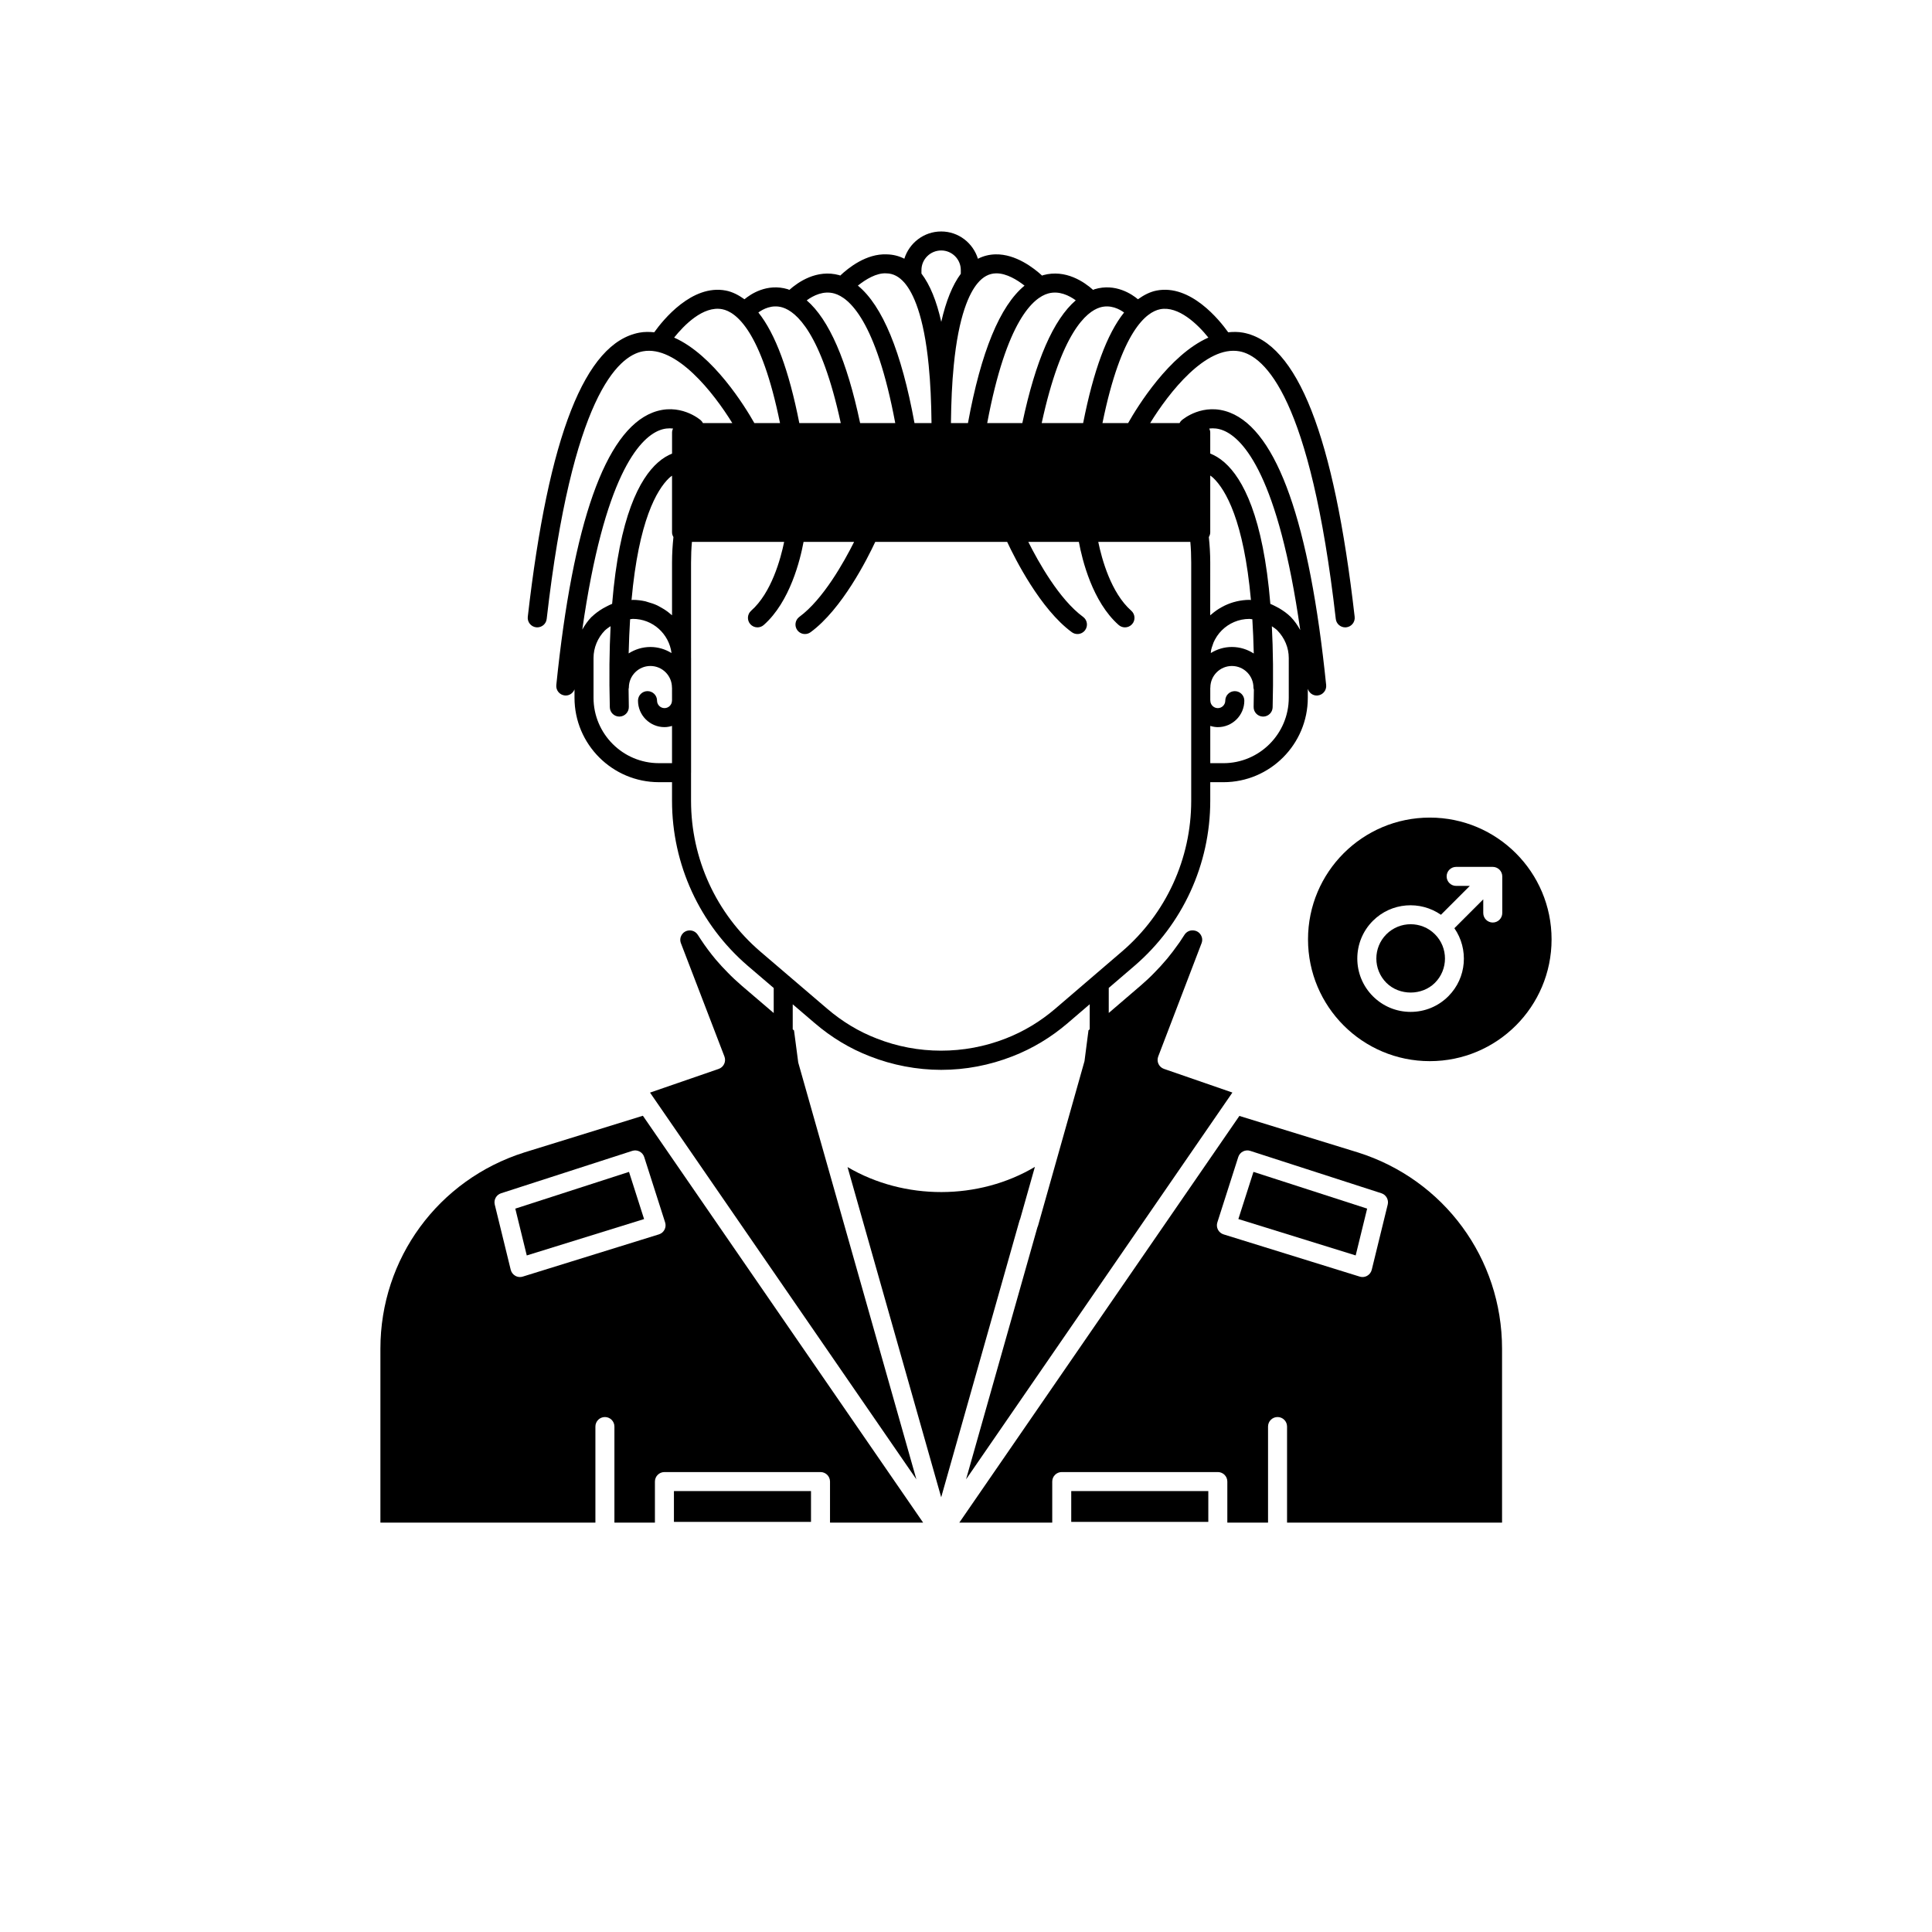 <?xml version="1.0" encoding="UTF-8"?>
<!-- Uploaded to: SVG Repo, www.svgrepo.com, Generator: SVG Repo Mixer Tools -->
<svg fill="#000000" width="800px" height="800px" version="1.1" viewBox="144 144 512 512" xmlns="http://www.w3.org/2000/svg">
 <g>
  <path d="m286.09 310.24c0.098 0.012 0.191 0.016 0.289 0.016 1.266 0 2.356-0.945 2.5-2.234 6.734-58.832 18.867-69.684 25.496-70.918 8.867-1.633 18.719 10.945 23.691 19.012h-7.785c-0.141-0.273-0.324-0.531-0.57-0.746-0.227-0.199-5.648-4.828-12.805-2.019-12.508 4.934-21.082 29.219-25.48 72.191-0.141 1.383 0.867 2.621 2.25 2.762 0.086 0.008 0.172 0.012 0.258 0.012 1.051 0 1.945-0.672 2.316-1.625v2.227c0 12.336 10.035 22.367 22.367 22.367h3.477v4.938c0 16.824 7.316 32.762 20.078 43.734l6.871 5.875v6.633l-8.508-7.273c-1.312-1.141-2.582-2.309-3.746-3.527-1.012-1.008-2.055-2.156-3.094-3.363-1.473-1.762-2.781-3.523-3.922-5.258-0.285-0.414-0.566-0.852-0.844-1.293-0.512-0.816-1.441-1.273-2.398-1.168l-0.039 0.004c-1.617 0.184-2.625 1.848-2.043 3.367l11.535 30.035c0.242 0.637 0.219 1.348-0.07 1.965-0.289 0.621-0.812 1.094-1.461 1.32l-18.188 6.277 70.586 102.49-31.309-110.46-1.117-8.504-0.344-0.293v-6.633l5.82 4.977c4.453 3.82 9.383 6.781 14.621 8.797 5.969 2.356 12.508 3.598 18.91 3.598 6.441 0 12.801-1.211 18.898-3.594 5.301-2.059 10.223-5.019 14.641-8.809l5.816-4.988v6.637l-0.328 0.281-1.055 8.164-12.32 43.637c-0.043 0.16-0.102 0.316-0.176 0.457l-18.891 66.73 12.289-17.848 57.047-82.844s0.004 0 0.004-0.004l1.242-1.805-18.133-6.273c-0.645-0.223-1.172-0.699-1.457-1.316-0.289-0.621-0.312-1.328-0.07-1.965l11.492-30.035c0.582-1.52-0.426-3.18-2.043-3.363l-0.094-0.012c-0.957-0.109-1.883 0.348-2.398 1.164-0.289 0.457-0.586 0.918-0.902 1.379-0.195 0.324-0.531 0.801-0.934 1.34-0.773 1.113-1.707 2.328-2.695 3.539-1.273 1.508-2.32 2.66-3.418 3.758-1.074 1.129-2.348 2.301-3.625 3.41l-8.488 7.281v-6.637l6.824-5.852c12.758-10.965 20.074-26.906 20.074-43.73v-4.938h3.484c12.336 0 22.367-10.035 22.367-22.367v-2.375c0.328 1.031 1.254 1.773 2.359 1.773 0.086 0 0.172-0.004 0.258-0.012 1.387-0.145 2.391-1.379 2.25-2.762-4.398-42.973-12.973-67.258-25.48-72.191-7.152-2.812-12.578 1.824-12.805 2.019-0.246 0.215-0.43 0.473-0.57 0.746h-7.789c4.965-8.074 14.797-20.668 23.695-19.012 6.633 1.234 18.762 12.086 25.496 70.918 0.145 1.285 1.234 2.234 2.5 2.234 0.098 0 0.191-0.004 0.289-0.016 1.383-0.156 2.375-1.406 2.215-2.789-5.492-47.996-15.172-72.625-29.586-75.301-1.324-0.242-2.629-0.223-3.926-0.094-2.293-3.215-9.965-12.801-18.977-11.059-1.75 0.34-3.379 1.188-4.941 2.309-1.578-1.32-5.945-4.328-11.484-2.664-0.137 0.039-0.262 0.137-0.398 0.184-2.266-2.039-7.242-5.562-13.238-3.91-0.094 0.027-0.184 0.094-0.277 0.125-2.176-2-6.984-5.75-12.344-5.637-1.664 0.035-3.223 0.426-4.668 1.168-1.289-4.172-5.137-7.231-9.727-7.231-4.609 0-8.473 3.055-9.773 7.219-1.441-0.734-3-1.121-4.66-1.152-5.414-0.246-10.184 3.586-12.332 5.621-0.086-0.027-0.164-0.09-0.254-0.113-5.977-1.641-10.961 1.875-13.234 3.91-0.137-0.047-0.266-0.145-0.402-0.184-5.539-1.66-9.906 1.348-11.484 2.664-1.562-1.117-3.188-1.969-4.941-2.309-9.008-1.723-16.68 7.844-18.973 11.059-1.297-0.129-2.602-0.152-3.926 0.094-14.414 2.676-24.094 27.305-29.586 75.301-0.156 1.383 0.84 2.629 2.219 2.789zm14.66-2.731c-0.988 1.008-1.762 2.148-2.438 3.34 5.805-40.621 15.035-50.621 20.375-52.781 1.348-0.547 2.582-0.625 3.672-0.504-0.156 0.328-0.258 0.684-0.258 1.07v5.578c-1.133 0.457-2.406 1.168-3.75 2.356-4.832 4.262-10.227 14.297-12.129 37.457-0.523 0.199-1.016 0.461-1.52 0.719-0.297 0.152-0.59 0.297-0.879 0.469-1.055 0.629-2.062 1.344-2.977 2.227-0.031 0.023-0.07 0.039-0.098 0.07zm10.234 0.598c0.238-0.02 0.492-0.094 0.723-0.094h0.016c5.266 0 9.582 3.961 10.238 9.055-1.633-1.004-3.535-1.609-5.59-1.609h-0.004-0.004c-2.121 0-4.094 0.637-5.762 1.703 0.074-3.246 0.207-6.231 0.383-9.055zm11.113 21.496c0 0.027-0.016 0.047-0.016 0.074 0 1.09-0.891 1.98-1.98 1.98s-1.977-0.891-1.977-1.98c0-1.391-1.125-2.519-2.519-2.519h-0.004-0.004c-1.391 0-2.519 1.125-2.519 2.519 0 3.871 3.148 7.019 7.019 7.019h0.004 0.004c0.695 0 1.355-0.133 1.988-0.32v9.871h-3.469c-9.559 0-17.332-7.773-17.332-17.332v-10.527c0-2.727 1.086-5.344 3.019-7.32 0.02-0.02 0.039-0.031 0.059-0.047 0.445-0.422 0.949-0.742 1.445-1.078-0.324 6.285-0.414 13.414-0.207 21.5 0.035 1.371 1.156 2.457 2.519 2.457h0.062c1.391-0.035 2.488-1.191 2.457-2.582-0.043-1.648-0.051-3.172-0.066-4.734 0.02-0.129 0.074-0.242 0.074-0.375 0-3.148 2.562-5.711 5.711-5.715 3.148 0 5.711 2.562 5.711 5.715 0 0.027 0.016 0.047 0.016 0.074zm0-36.504v13.961c-0.195-0.18-0.41-0.336-0.613-0.504-0.133-0.113-0.266-0.227-0.402-0.332-0.727-0.562-1.504-1.047-2.324-1.473-0.184-0.094-0.355-0.207-0.539-0.293-0.812-0.379-1.66-0.672-2.543-0.906-0.215-0.059-0.418-0.148-0.637-0.199-1.07-0.234-2.172-0.379-3.312-0.379-0.016 0-0.031 0.004-0.047 0.004-0.047 0-0.094 0.012-0.141 0.016-0.059 0-0.117 0.016-0.176 0.016 1.898-21.047 6.703-29.23 9.984-32.359 0.27-0.258 0.5-0.391 0.75-0.59v15.027c0 0.461 0.156 0.867 0.371 1.238-0.227 2.16-0.371 4.375-0.371 6.773zm163.44 35.82c0 9.559-7.777 17.332-17.332 17.332h-3.469v-9.875c0.637 0.191 1.297 0.324 1.996 0.324h0.004 0.004c3.871 0 7.019-3.148 7.019-7.019 0-1.391-1.125-2.519-2.519-2.519h-0.004-0.004c-1.391 0-2.519 1.125-2.519 2.519 0 1.09-0.887 1.98-1.977 1.98-1.09 0-1.98-0.891-1.98-1.98 0-0.035-0.02-0.062-0.02-0.098v-3.277c0-0.035 0.02-0.062 0.02-0.098 0-3.148 2.562-5.711 5.711-5.715 3.148 0 5.711 2.562 5.711 5.715 0 0.199 0.07 0.371 0.113 0.555-0.02 1.504-0.023 2.969-0.066 4.555-0.035 1.391 1.062 2.547 2.457 2.582h0.066c1.359 0 2.481-1.086 2.516-2.457 0.207-8.082 0.117-15.199-0.207-21.48 0.484 0.34 0.984 0.645 1.422 1.07 1.973 2.016 3.059 4.629 3.059 7.359zm-20.66-11.855c0.035-0.281 0.039-0.574 0.094-0.848 0.094-0.445 0.25-0.863 0.398-1.285 0.082-0.23 0.148-0.469 0.242-0.691 0.223-0.508 0.488-0.988 0.785-1.449 0.059-0.094 0.113-0.188 0.176-0.277 0.355-0.512 0.746-0.996 1.184-1.434 0.012-0.012 0.023-0.023 0.035-0.035 1.879-1.871 4.465-3.027 7.316-3.027 0.094 0 0.188 0.023 0.281 0.027 0.164 0.008 0.332 0.051 0.496 0.066 0.176 2.832 0.309 5.824 0.379 9.074-1.676-1.082-3.66-1.727-5.801-1.727h-0.004-0.004c-2.047-0.004-3.945 0.602-5.578 1.605zm3.242-59.023c5.363 2.113 14.645 12.082 20.461 52.934-0.691-1.246-1.5-2.445-2.539-3.504-0.91-0.891-1.934-1.613-2.996-2.25-0.324-0.195-0.656-0.355-0.992-0.527-0.461-0.234-0.914-0.477-1.395-0.66-1.906-23.164-7.301-33.203-12.129-37.465-1.363-1.203-2.656-1.922-3.801-2.375v-5.555c0-0.387-0.102-0.746-0.258-1.07 1.074-0.129 2.301-0.059 3.648 0.473zm-3.391 27.043v-15.062c0.27 0.211 0.516 0.352 0.801 0.629 3.277 3.129 8.086 11.309 9.984 32.359-0.074 0-0.148-0.02-0.223-0.023-0.02 0-0.043-0.004-0.062-0.004-0.039 0-0.078-0.012-0.117-0.012-1.16 0-2.281 0.152-3.367 0.395-0.027 0.008-0.055 0.02-0.082 0.023-1.094 0.25-2.129 0.633-3.117 1.102-0.07 0.035-0.137 0.078-0.211 0.113-0.938 0.465-1.812 1.016-2.633 1.656-0.086 0.066-0.168 0.141-0.254 0.207-0.242 0.199-0.496 0.387-0.727 0.598l0.008-13.965c0-2.41-0.145-4.625-0.371-6.773 0.215-0.371 0.371-0.781 0.371-1.242zm-5.277 2.519c0.16 1.738 0.234 3.551 0.234 5.492v63.129c0 15.355-6.676 29.902-18.312 39.902l-17.688 15.168c-3.977 3.41-8.41 6.078-13.184 7.93-11 4.305-23.305 4.269-34.148-0.004-4.723-1.812-9.152-4.481-13.172-7.926l-17.73-15.16c-11.641-10.004-18.316-24.551-18.316-39.906v-7.418c0-0.012 0.008-0.023 0.008-0.035v-30.379c0-0.023-0.008-0.047-0.008-0.074v-25.223c0-1.934 0.078-3.746 0.234-5.492h24.441c-0.938 4.555-3.375 13.5-8.746 18.242-1.043 0.922-1.141 2.516-0.223 3.559 0.5 0.562 1.191 0.852 1.891 0.852 0.594 0 1.188-0.207 1.668-0.629 6.965-6.148 9.676-17.293 10.551-22.023h13.395c-2.656 5.305-8.199 15.242-14.508 19.867-1.121 0.824-1.363 2.402-0.543 3.523 0.496 0.672 1.258 1.027 2.035 1.027 0.516 0 1.039-0.156 1.488-0.488 8.332-6.109 15.035-19.438 17.133-23.93h34.961c2.098 4.492 8.805 17.82 17.133 23.93 0.449 0.328 0.973 0.488 1.488 0.488 0.773 0 1.539-0.355 2.035-1.027 0.82-1.121 0.582-2.699-0.543-3.523-6.309-4.625-11.848-14.559-14.508-19.867h13.395c0.875 4.731 3.586 15.875 10.551 22.023 0.48 0.422 1.074 0.629 1.668 0.629 0.695 0 1.391-0.289 1.891-0.852 0.922-1.043 0.82-2.633-0.223-3.559-5.371-4.742-7.809-13.688-8.746-18.242zm-7.984-61.656c4.816-0.93 9.895 3.934 12.766 7.516-10.375 4.598-18.781 18.266-21.266 22.652h-6.801c4.973-24.48 11.664-29.457 15.301-30.168zm-15.98-0.465c2.824-0.863 5.231 0.477 6.406 1.336-4.519 5.652-8.105 15.379-10.848 29.301h-10.984c5.215-24.004 11.848-29.535 15.426-30.637zm-13.719-3.703c2.891-0.812 5.562 0.535 7.32 1.812-5.914 5.09-10.664 15.969-14.156 32.523h-9.309c5.102-27.219 12.25-33.242 16.145-34.336zm-18.688-2.731c1.441-1.715 3.027-2.566 4.844-2.606 0.047-0.004 0.094-0.004 0.137-0.004 2.664 0 5.477 1.703 7.453 3.262-6.5 5.328-11.531 17.504-14.992 36.414h-4.512c0.062-5.496 0.285-10.656 0.742-15.211v-0.004c1.293-13.348 4.152-19.254 6.328-21.852zm-14.883-3.484c0-2.859 2.352-5.188 5.238-5.188 2.859 0 5.188 2.328 5.188 5.188v0.992c-2.195 2.953-3.926 7.219-5.176 12.738-1.254-5.586-2.992-9.82-5.254-12.801zm-9.27 0.879c1.812 0.035 3.391 0.875 4.832 2.566 0 0 0.004 0.004 0.004 0.004 2.188 2.582 5.066 8.469 6.359 21.879v0.004 0.008c0.457 4.555 0.68 9.715 0.742 15.211h-4.512c-3.461-18.922-8.496-31.102-15.004-36.426 2.043-1.633 4.965-3.438 7.578-3.246zm-13.82 5.336c3.894 1.094 11.043 7.117 16.145 34.336h-9.309c-3.492-16.551-8.238-27.426-14.152-32.52 1.766-1.281 4.441-2.629 7.316-1.816zm-13.719 3.703c3.578 1.102 10.215 6.633 15.426 30.633h-10.984c-2.746-13.922-6.332-23.648-10.852-29.301 1.18-0.859 3.582-2.199 6.41-1.332zm-15.984 0.465c3.637 0.703 10.332 5.676 15.309 30.168h-6.801c-2.484-4.387-10.887-18.055-21.258-22.652 2.57-3.207 7.668-8.5 12.75-7.516z"/>
  <path d="m322.6 539.15h36.324v8.164h-36.324z"/>
  <path d="m280.56 464.3 3.039 12.406 31.09-9.641-3.996-12.504z"/>
  <path d="m503.87 449.41-31.422-9.676-74.223 107.78h24.629v-10.883c0-1.391 1.125-2.519 2.519-2.519h41.363c1.391 0 2.519 1.125 2.519 2.519v10.883h10.789v-25.465c0-1.391 1.125-2.519 2.519-2.519 1.391 0 2.519 1.125 2.519 2.519v25.465h56.977v-46.098c-0.008-23.895-15.352-44.797-38.191-52.008zm7.887 13.816-4.231 17.281c-0.168 0.676-0.602 1.25-1.207 1.59-0.383 0.215-0.809 0.328-1.238 0.328-0.25 0-0.5-0.035-0.746-0.113l-36.074-11.188c-0.641-0.199-1.18-0.648-1.488-1.242-0.309-0.594-0.371-1.293-0.164-1.93l5.543-17.332c0.203-0.637 0.652-1.168 1.246-1.473 0.594-0.301 1.293-0.363 1.926-0.156l34.762 11.234c1.254 0.406 1.984 1.715 1.672 3z"/>
  <path d="m282.94 449.41c-22.801 7.215-38.129 28.117-38.129 52.008v46.098h56.977v-25.465c0-1.391 1.125-2.519 2.519-2.519 1.391 0 2.519 1.125 2.519 2.519v25.465h10.734v-10.883c0-1.391 1.125-2.519 2.519-2.519h41.363c1.391 0 2.519 1.125 2.519 2.519v10.883h24.68l-74.273-107.83zm37.324 18.543c0.207 0.641 0.145 1.336-0.164 1.93s-0.848 1.043-1.488 1.242l-36.074 11.188c-0.242 0.078-0.496 0.113-0.746 0.113-0.43 0-0.859-0.109-1.238-0.328-0.605-0.344-1.039-0.918-1.207-1.59l-4.231-17.281c-0.312-1.285 0.414-2.59 1.672-2.996l34.762-11.234c0.641-0.211 1.332-0.148 1.926 0.156 0.594 0.305 1.043 0.836 1.246 1.473z"/>
  <path d="m472.18 467.06 31.09 9.641 3.039-12.406-30.129-9.738z"/>
  <path d="m427.89 539.15h36.324v8.164h-36.324z"/>
  <path d="m414.36 467.02 3.898-13.785c-14.898 8.855-34.566 8.926-49.652 0.051l24.82 87.504 20.754-73.316c0.047-0.16 0.105-0.309 0.18-0.453z"/>
  <path d="m517.84 388.93c-2.328 0-4.66 0.887-6.434 2.66-3.547 3.551-3.547 9.32 0 12.867 3.438 3.438 9.43 3.438 12.867 0 3.547-3.547 3.547-9.32 0-12.867-1.777-1.777-4.106-2.66-6.434-2.66z"/>
  <path d="m522.91 360.67c-17.824 0-32.273 14.449-32.273 32.273 0 17.824 14.449 32.273 32.273 32.273 17.824 0 32.273-14.449 32.273-32.273 0-17.824-14.449-32.273-32.273-32.273zm19.207 25.289c0 1.391-1.125 2.519-2.519 2.519-1.391 0-2.519-1.125-2.519-2.519v-3.625l-7.652 7.652c3.816 5.508 3.301 13.129-1.602 18.031-2.668 2.672-6.219 4.144-9.996 4.144-3.777 0-7.324-1.473-9.996-4.144-5.512-5.512-5.512-14.48 0-19.992 4.906-4.902 12.527-5.418 18.031-1.602l7.652-7.652h-3.625c-1.391 0-2.519-1.125-2.519-2.519 0-1.391 1.125-2.519 2.519-2.519h9.707c0.328 0 0.652 0.066 0.961 0.195 0.617 0.254 1.109 0.746 1.363 1.363 0.129 0.309 0.195 0.633 0.195 0.961z"/>
 </g>
</svg>